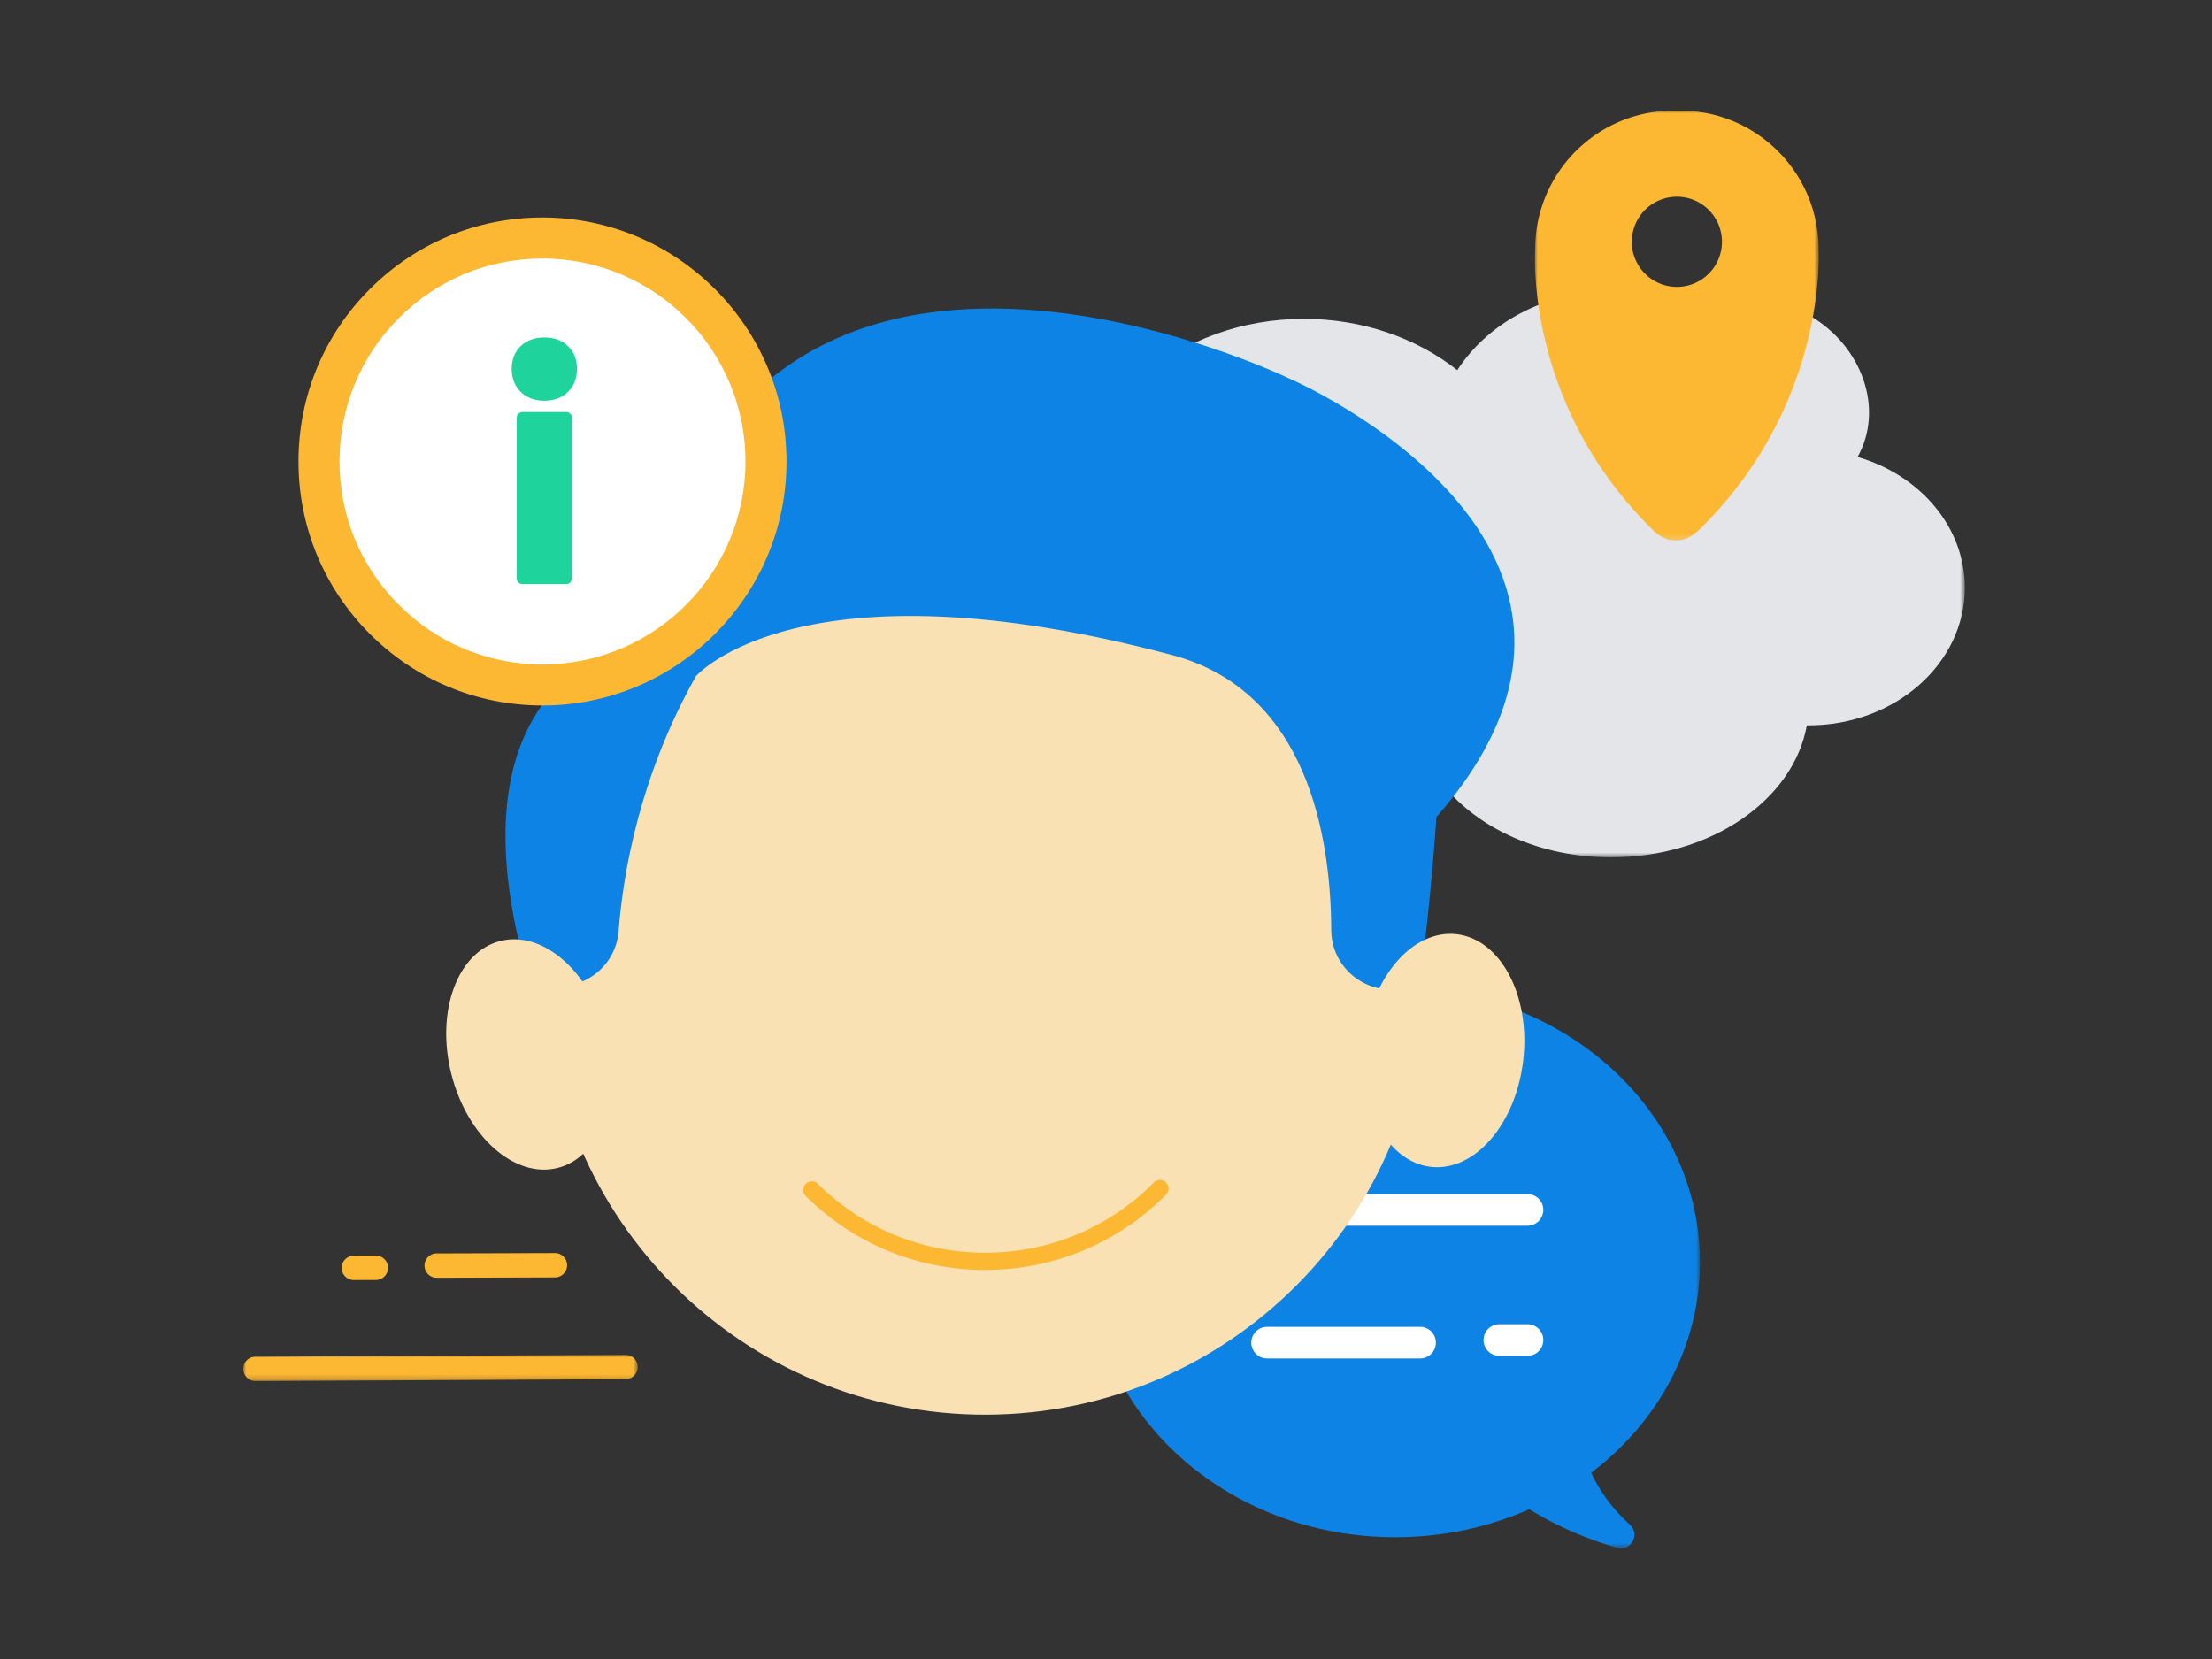 <?xml version="1.0" encoding="UTF-8"?>
<svg xmlns="http://www.w3.org/2000/svg" xmlns:xlink="http://www.w3.org/1999/xlink" width="400" height="300" viewBox="0 0 400 300">
  <rect x="0" y="0" width="400" height="300" fill="#333333" stroke="none"/>
  <defs>
    <path id="tkk95vcoba" d="M0 0h160.369v102.374H0z"></path>
    <path id="gsqhpoglic" d="M0 0h110.195v101.485H0z"></path>
    <path id="6v2lnz17ie" d="M0 0h71.378v4.754H0z"></path>
    <path id="ug8wlqkhmg" d="M0 0h51.328v77.758H0z"></path>
  </defs>
  <g fill="none" fill-rule="evenodd">
    <g transform="translate(194.933 52.669)">
      <mask id="dpqv13d86b" fill="#fff">
        <use xlink:href="#tkk95vcoba"></use>
      </mask>
      <path d="M140.974 29.966c4.832-8.593.94-20.034-8.763-25.635-6.729-3.885-14.491-3.947-20.295-.794C107.32 1.287 102.032 0 96.402 0 84.487 0 74.1 5.747 68.592 14.265c-7.286-5.752-17.03-9.272-27.741-9.272C18.289 4.993 0 20.59 0 39.83c0 8.323 3.428 15.962 9.138 21.954-3.125 3.759-4.926 8.168-4.926 12.884 0 13.746 15.289 24.89 34.148 24.89 11.38 0 21.453-4.062 27.658-10.301 6.305 7.872 17.552 13.116 30.384 13.116 18.068 0 32.995-10.393 35.398-23.886.115.002.23.008.346.008 15.587 0 28.223-11.143 28.223-24.89 0-11.025-8.133-20.37-19.395-23.64" fill="#E4E5E9" mask="url(#dpqv13d86b)"></path>
    </g>
    <g transform="translate(197.205 178.515)">
      <mask id="u6l81rjwad" fill="#fff">
        <use xlink:href="#gsqhpoglic"></use>
      </mask>
      <path d="M90.543 87.802c12.014-9.123 19.652-22.791 19.652-38.071C110.195 22.265 85.527 0 55.098 0 24.668 0 0 22.265 0 49.73c0 27.466 24.668 49.732 55.098 49.732 8.7 0 16.929-1.823 24.246-5.065 5.377 3.363 11.002 5.558 15.833 6.978 2.503.736 4.301-2.41 2.366-4.16-3.48-3.144-5.648-6.452-7-9.413" fill="#0D84E5" mask="url(#u6l81rjwad)"></path>
    </g>
    <path d="M276.274 221.648H229.13a2.858 2.858 0 0 1 0-5.715h47.144a2.858 2.858 0 0 1 0 5.715M256.843 245.65H229.13a2.857 2.857 0 1 1 0-5.714h27.713a2.858 2.858 0 0 1 0 5.715M276.274 245.18h-5.143a2.857 2.857 0 1 1 0-5.715h5.143a2.858 2.858 0 0 1 0 5.715" fill="#FFF"></path>
    <path d="M257.634 176.044c.15 43.908-35.322 79.625-79.23 79.777-43.909.15-79.626-35.322-79.777-79.23-.15-43.908 35.321-79.625 79.23-79.777 43.908-.15 79.625 35.322 79.777 79.23" fill="#FAE1B4"></path>
    <path d="M259.747 147.75c-1.524 21.735-3.241 30.5-3.241 30.5l-3.091.534c-6.609 1.145-12.665-3.924-12.688-10.631-.059-16.354-4.074-43.14-28.781-49.7-67.376-17.891-86.105 3.834-86.105 3.834-10.023 17.834-13.118 35.043-13.976 46.101-.501 6.459-6.558 11.015-12.913 9.754l-3.197-.634c-16.615-56.135 19.733-61.413 19.733-61.413 15.71-97.492 117.995-47.492 117.995-47.492s69.334 30.016 26.264 79.146" fill="#0D84E5"></path>
    <path d="M109.7 187.13c2.864 11.333-1.1 22.109-8.854 24.068-7.754 1.96-16.362-5.639-19.226-16.971-2.864-11.334 1.1-22.11 8.854-24.069 7.755-1.96 16.362 5.639 19.226 16.972M275.468 191.524c-1.257 11.621-8.722 20.345-16.674 19.485-7.951-.86-13.378-10.978-12.121-22.6 1.257-11.621 8.722-20.345 16.673-19.484 7.951.86 13.379 10.978 12.122 22.599" fill="#FAE1B4"></path>
    <path d="M178.15 229.648c-12.251 0-23.779-4.75-32.476-13.39a1.558 1.558 0 0 1 2.195-2.21c8.11 8.054 18.859 12.485 30.282 12.485h.152c11.48-.04 22.258-4.548 30.348-12.694a1.557 1.557 0 1 1 2.21 2.196c-8.677 8.736-20.235 13.57-32.547 13.613h-.163" fill="#FDB833"></path>
    <g transform="translate(44 244.99)">
      <mask id="3hbystzanf" fill="#fff">
        <use xlink:href="#6v2lnz17ie"></use>
      </mask>
      <path d="M69.175 0a2.204 2.204 0 0 1 .012 4.406l-66.972.348h-.012A2.203 2.203 0 0 1 2.19.348L69.164 0h.011z" fill="#FDB833" mask="url(#3hbystzanf)"></path>
    </g>
    <path d="M100.34 226.594a2.203 2.203 0 0 1 .007 4.406l-21.366.066h-.007a2.203 2.203 0 0 1-.007-4.406l21.366-.066h.007zM67.96 227.057a2.203 2.203 0 0 1 .007 4.406l-3.965.013h-.007a2.203 2.203 0 0 1-.007-4.407l3.965-.012h.007z" fill="#FDB833"></path>
    <path d="M57.686 83.392c.032-22.32 18.152-40.388 40.473-40.356 22.32.032 40.387 18.153 40.355 40.473-.032 22.32-18.152 40.388-40.472 40.356-22.32-.033-40.389-18.153-40.356-40.473" fill="#FFF"></path>
    <path d="M98.098 46.745c-9.784 0-18.985 3.802-25.916 10.713-6.942 6.923-10.774 16.135-10.788 25.94-.014 9.804 3.79 19.027 10.714 25.97 6.922 6.943 16.134 10.774 25.939 10.788h.054c20.216.001 36.676-16.43 36.705-36.652.03-20.24-16.413-36.73-36.653-36.76h-.055zm.003 80.828h-.064c-11.787-.017-22.86-4.623-31.182-12.968-8.322-8.346-12.895-19.433-12.878-31.219.017-11.785 4.623-22.859 12.969-31.18 8.33-8.306 19.392-12.878 31.152-12.878h.066c24.329.035 44.094 19.857 44.059 44.186-.035 24.307-19.824 44.06-44.122 44.06z" fill="#FDB833"></path>
    <path d="M93.736 105.324c-.201-.2-.301-.461-.301-.783V75.59c0-.32.1-.581.3-.782.2-.2.462-.301.783-.301h7.824c.321 0 .582.1.783.3.2.202.301.463.301.783v28.95c0 .322-.1.582-.301.783-.201.2-.462.3-.783.3h-7.824c-.321 0-.582-.1-.782-.3m.421-34.458c-1.083-1.062-1.625-2.457-1.625-4.183 0-1.685.542-3.049 1.625-4.093 1.083-1.042 2.507-1.564 4.274-1.564 1.764 0 3.19.522 4.273 1.564 1.083 1.044 1.625 2.408 1.625 4.093 0 1.726-.542 3.12-1.625 4.183-1.084 1.064-2.509 1.595-4.273 1.595-1.767 0-3.19-.531-4.274-1.595" fill="#1ED39C"></path>
    <g transform="translate(277.56 20)">
      <mask id="b1xxlfu8kh" fill="#fff">
        <use xlink:href="#ug8wlqkhmg"></use>
      </mask>
      <path d="M25.672 31.874a8.151 8.151 0 1 1 0-16.302 8.151 8.151 0 0 1 0 16.302m25.625-6.808C51.297 11.223 40.074 0 26.23 0h-1.115C11.27 0 .047 11.223.047 25.066c0 0-2.083 27.974 21.377 50.858 0 0 3.684 4.15 8.201-.038C53.087 53 51.297 25.066 51.297 25.066" fill="#FDB833" mask="url(#b1xxlfu8kh)"></path>
    </g>
  </g>
</svg>
